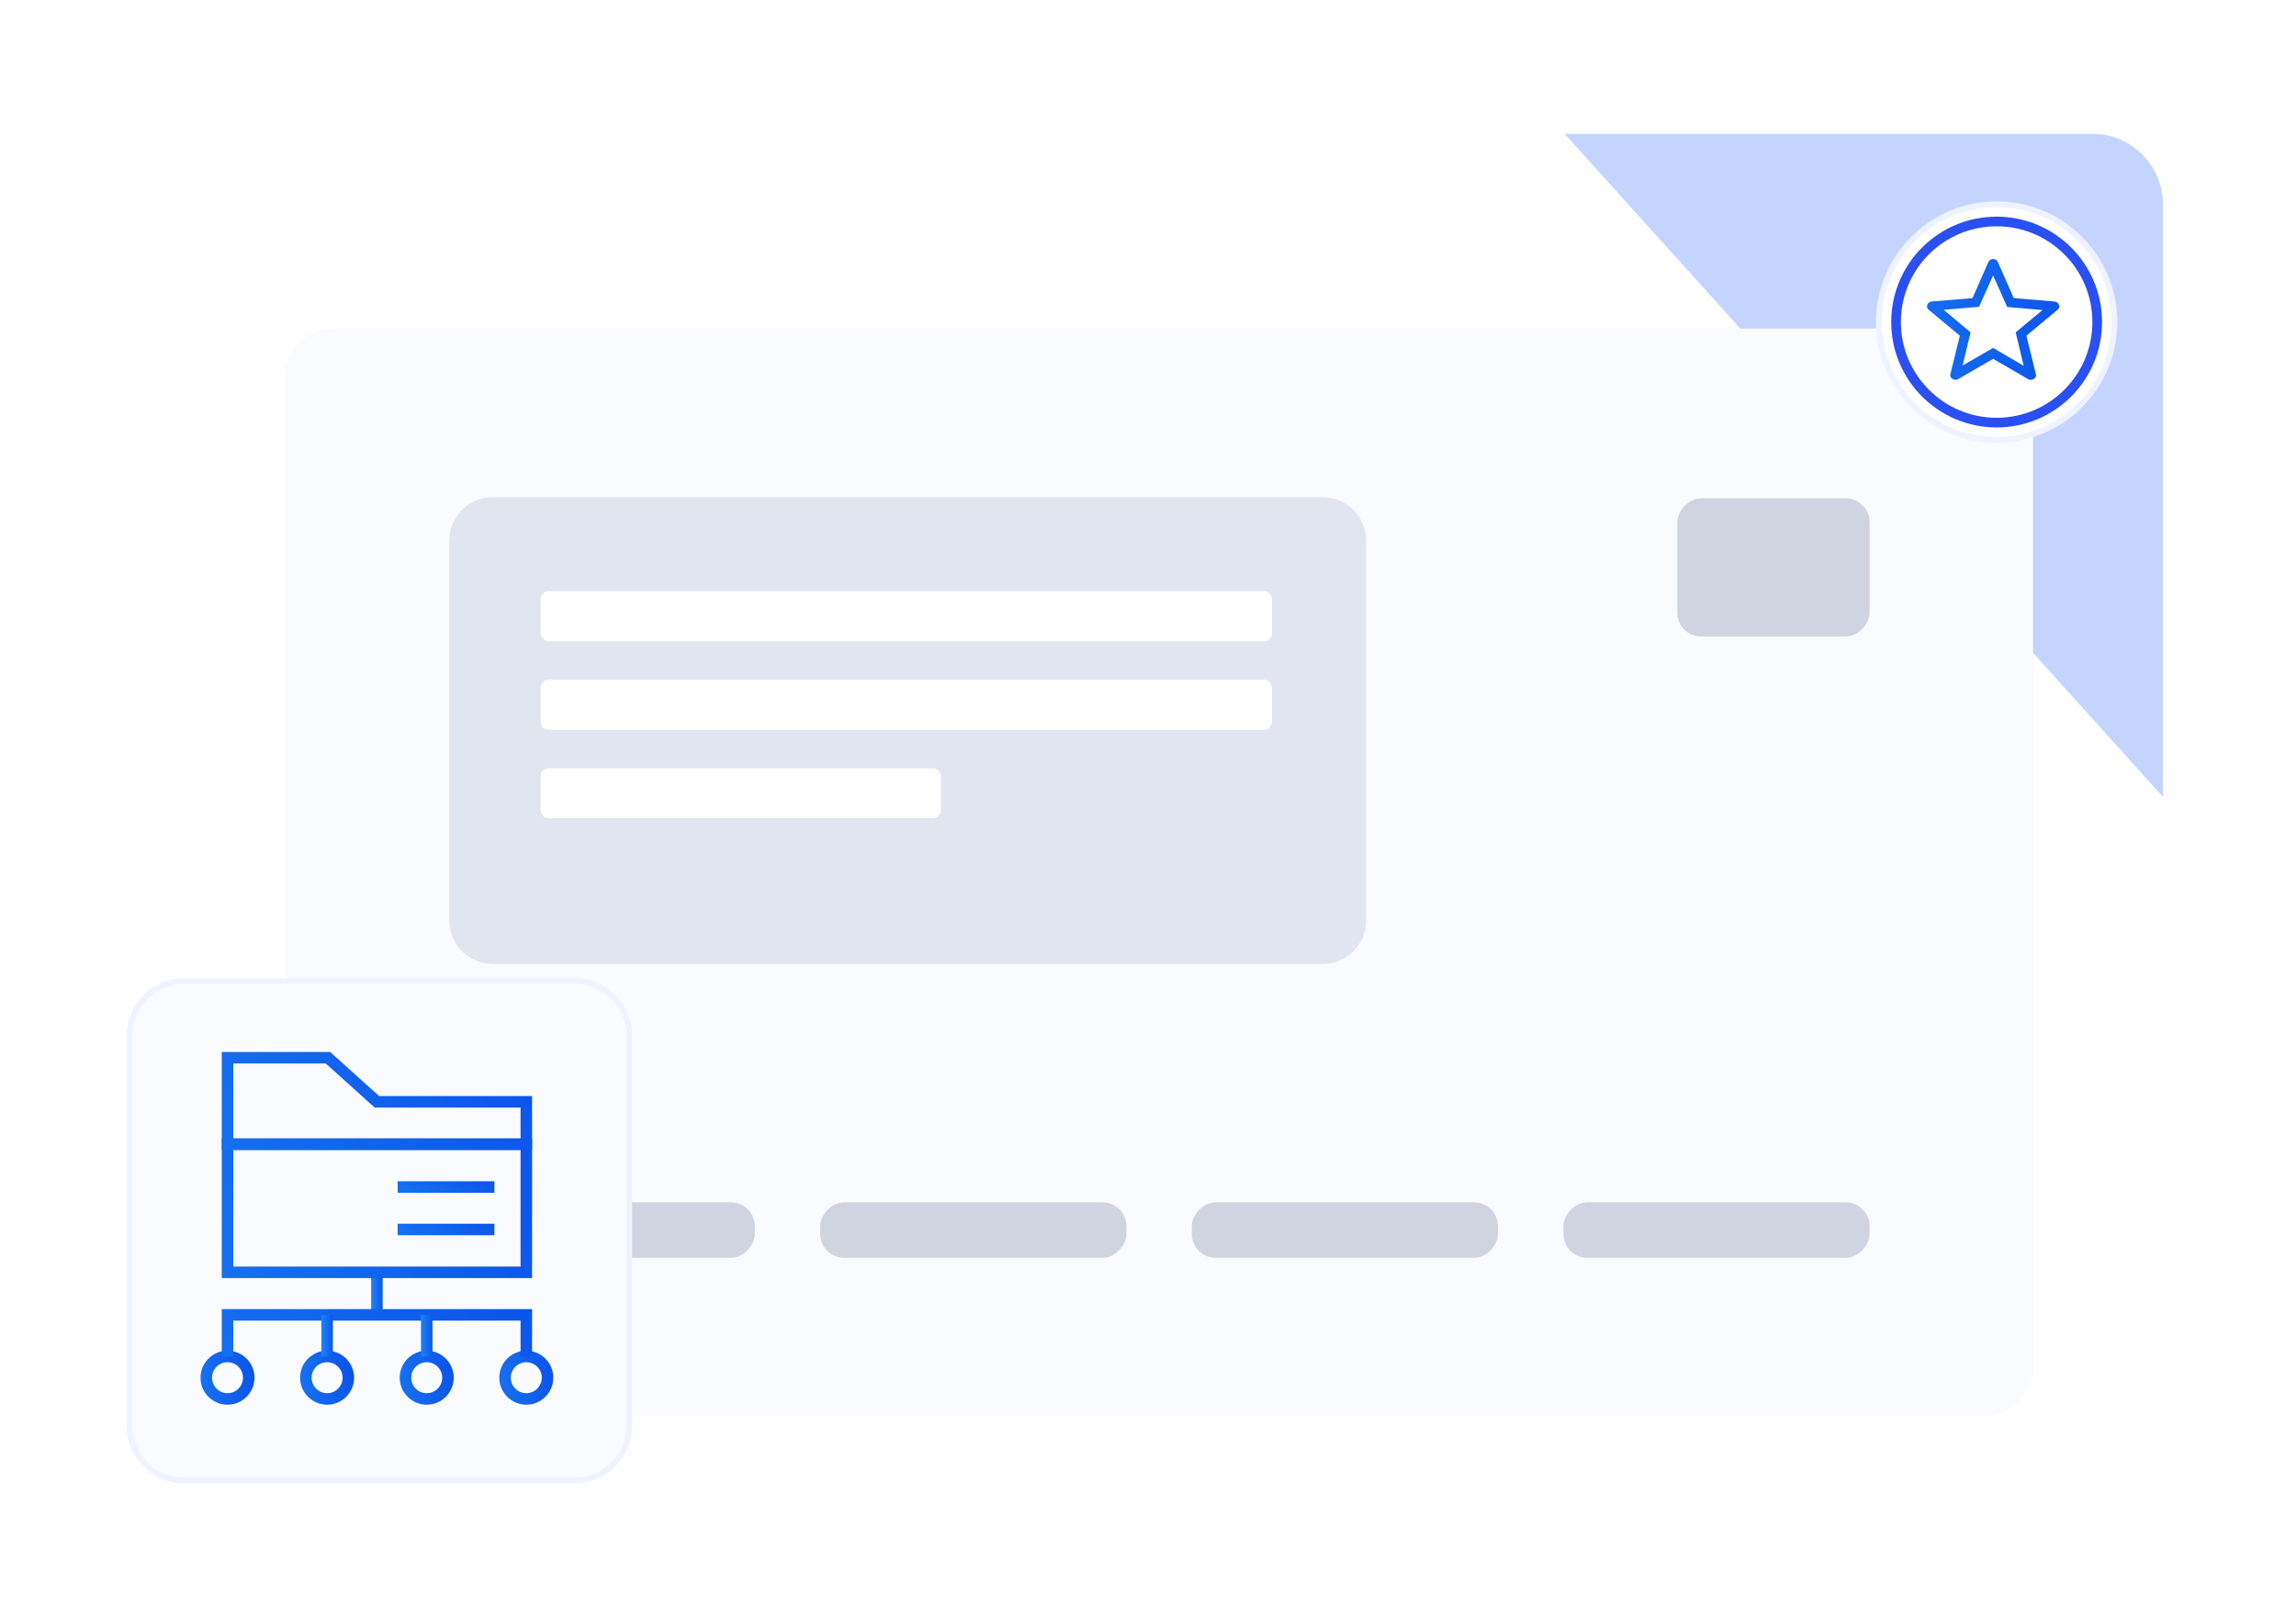 <svg width="399" height="281" viewBox="0 0 399 281" fill="none" xmlns="http://www.w3.org/2000/svg">
<path d="M47.836 23.258L363.617 23.258C370.386 23.258 375.873 28.745 375.873 35.514L375.873 249.246C375.873 258.376 368.472 265.777 359.342 265.777L166.546 265.777C161.864 265.777 157.401 263.792 154.266 260.314L35.557 128.613C32.819 125.577 31.305 121.633 31.305 117.545L31.305 39.789C31.305 30.659 38.706 23.258 47.836 23.258Z" fill="#C3D4FF"/>
<path d="M382.468 280.546H14.178C6.348 280.546 0 274.199 0 266.368V16.532C0 7.401 7.401 0 16.532 0H243.562C248.241 0 252.701 1.983 255.836 5.457L394.742 159.409C397.483 162.447 399 166.392 399 170.484V264.015C399 273.145 391.599 280.546 382.468 280.546Z" fill="white"/>
<g filter="url(#filter0_ddd_4372_3255)">
<path d="M353.314 53.998C353.314 49.433 349.614 45.732 345.049 45.732H57.813C53.248 45.732 49.547 49.433 49.547 53.998V226.546C49.547 231.112 53.248 234.812 57.813 234.812H345.049C349.614 234.812 353.314 231.112 353.314 226.546V53.998Z" fill="#FAFBFF"/>
<rect width="33.417" height="24.021" rx="4.133" transform="matrix(-1 0 0 1 324.9 75.245)" fill="#D0D4E0"/>
<rect width="53.211" height="9.634" rx="4.133" transform="matrix(-1 0 0 1 324.9 197.619)" fill="#D0D4E0"/>
<rect width="53.211" height="9.634" rx="4.133" transform="matrix(-1 0 0 1 260.324 197.619)" fill="#D0D4E0"/>
<rect width="53.211" height="9.634" rx="4.133" transform="matrix(-1 0 0 1 195.748 197.619)" fill="#D0D4E0"/>
<rect width="53.211" height="9.634" rx="4.133" transform="matrix(-1 0 0 1 131.172 197.619)" fill="#D0D4E0"/>
<path d="M237.41 82.6C237.41 78.431 234.03 75.052 229.861 75.052H85.626C81.457 75.052 78.078 78.431 78.078 82.601V148.631C78.078 152.8 81.457 156.18 85.626 156.18H229.861C234.03 156.18 237.41 152.8 237.41 148.631V82.6Z" fill="#E1E5F0"/>
<rect x="93.959" y="106.781" width="127.066" height="8.694" rx="1.338" fill="white"/>
<rect x="93.959" y="122.164" width="69.552" height="8.694" rx="1.338" fill="white"/>
<rect x="93.959" y="91.4" width="127.066" height="8.694" rx="1.338" fill="white"/>
</g>
<path d="M346.975 35.5C358.282 35.5 367.449 44.667 367.449 55.975C367.449 67.282 358.283 76.449 346.975 76.449C335.667 76.449 326.5 67.282 326.5 55.975C326.5 44.667 335.667 35.5 346.975 35.5Z" fill="white"/>
<path d="M346.975 35.5C358.282 35.5 367.449 44.667 367.449 55.975C367.449 67.282 358.283 76.449 346.975 76.449C335.667 76.449 326.5 67.282 326.5 55.975C326.5 44.667 335.667 35.5 346.975 35.5Z" stroke="#EFF3FF"/>
<path d="M346.975 73.454C356.628 73.454 364.454 65.629 364.454 55.975C364.454 46.322 356.628 38.496 346.975 38.496C337.322 38.496 329.496 46.322 329.496 55.975C329.496 65.629 337.322 73.454 346.975 73.454Z" stroke="#2A4FF2" stroke-width="1.678" stroke-linecap="round" stroke-linejoin="round"/>
<path d="M341.057 63.541L346.365 60.471L351.673 63.581L350.283 57.764L354.959 53.886L348.808 53.361L346.365 47.867L343.922 53.32L337.771 53.846L342.447 57.764L341.057 63.541ZM346.365 62.372L340.248 65.914C340.069 65.999 339.902 66.034 339.748 66.018C339.595 66 339.446 65.95 339.301 65.866C339.155 65.78 339.045 65.658 338.971 65.501C338.897 65.343 338.89 65.171 338.951 64.985L340.579 58.344L335.195 53.868C335.043 53.75 334.943 53.608 334.895 53.443C334.847 53.278 334.857 53.121 334.927 52.97C334.997 52.819 335.089 52.695 335.205 52.598C335.322 52.504 335.479 52.441 335.677 52.407L342.781 51.813L345.551 45.524C345.628 45.346 345.738 45.218 345.881 45.139C346.025 45.061 346.186 45.022 346.365 45.022C346.544 45.022 346.705 45.061 346.85 45.139C346.995 45.218 347.105 45.346 347.179 45.524L349.949 51.813L357.052 52.407C357.251 52.44 357.408 52.504 357.525 52.6C357.642 52.694 357.735 52.818 357.805 52.97C357.873 53.121 357.884 53.278 357.835 53.443C357.787 53.608 357.687 53.75 357.535 53.868L352.152 58.344L353.779 64.985C353.842 65.169 353.836 65.341 353.761 65.499C353.686 65.657 353.575 65.779 353.429 65.864C353.285 65.95 353.136 66.001 352.982 66.018C352.83 66.034 352.663 65.999 352.484 65.914L346.365 62.372Z" fill="url(#paint0_linear_4372_3255)"/>
<path d="M32 170.5H99.844C105.09 170.5 109.344 174.753 109.344 180V247.844C109.344 253.09 105.09 257.344 99.844 257.344H32C26.753 257.344 22.5 253.09 22.5 247.844V180C22.5 174.753 26.753 170.5 32 170.5Z" fill="#FAFBFF"/>
<path d="M32 170.5H99.844C105.09 170.5 109.344 174.753 109.344 180V247.844C109.344 253.09 105.09 257.344 99.844 257.344H32C26.753 257.344 22.5 253.09 22.5 247.844V180C22.5 174.753 26.753 170.5 32 170.5Z" stroke="#EFF3FF"/>
<g clip-path="url(#clip0_4372_3255)">
<mask id="mask0_4372_3255" style="mask-type:luminance" maskUnits="userSpaceOnUse" x="34" y="182" width="63" height="63">
<path d="M34 182H97V245H34V182Z" fill="white"/>
</mask>
<g mask="url(#mask0_4372_3255)">
<path d="M43.228 239.463C43.228 241.502 41.576 243.154 39.537 243.154C37.498 243.154 35.846 241.502 35.846 239.463C35.846 237.424 37.498 235.771 39.537 235.771C41.576 235.771 43.228 237.424 43.228 239.463Z" stroke="url(#paint1_linear_4372_3255)" stroke-width="2" stroke-miterlimit="10"/>
<path d="M60.535 239.463C60.535 241.502 58.883 243.154 56.844 243.154C54.805 243.154 53.152 241.502 53.152 239.463C53.152 237.424 54.805 235.771 56.844 235.771C58.883 235.771 60.535 237.424 60.535 239.463Z" stroke="url(#paint2_linear_4372_3255)" stroke-width="2" stroke-miterlimit="10"/>
<path d="M77.848 239.463C77.848 241.502 76.195 243.154 74.156 243.154C72.118 243.154 70.465 241.502 70.465 239.463C70.465 237.424 72.118 235.771 74.156 235.771C76.195 235.771 77.848 237.424 77.848 239.463Z" stroke="url(#paint3_linear_4372_3255)" stroke-width="2" stroke-miterlimit="10"/>
<path d="M95.152 239.463C95.152 241.502 93.5 243.154 91.461 243.154C89.422 243.154 87.769 241.502 87.769 239.463C87.769 237.424 89.422 235.771 91.461 235.771C93.5 235.771 95.152 237.424 95.152 239.463Z" stroke="url(#paint4_linear_4372_3255)" stroke-width="2" stroke-miterlimit="10"/>
<path d="M65.502 221.143V228.541" stroke="url(#paint5_linear_4372_3255)" stroke-width="2" stroke-miterlimit="10"/>
<path d="M39.537 235.771V228.541H91.463V235.771" stroke="url(#paint6_linear_4372_3255)" stroke-width="2" stroke-miterlimit="10"/>
<path d="M56.844 235.771V228.541" stroke="url(#paint7_linear_4372_3255)" stroke-width="2" stroke-miterlimit="10"/>
<path d="M74.156 235.771V228.541" stroke="url(#paint8_linear_4372_3255)" stroke-width="2" stroke-miterlimit="10"/>
<path d="M91.463 221.144H39.537V198.877H91.463V221.144Z" stroke="url(#paint9_linear_4372_3255)" stroke-width="2" stroke-miterlimit="10"/>
<path d="M91.463 191.511V198.877H39.537V183.846H56.99L65.5 191.511H91.463Z" stroke="url(#paint10_linear_4372_3255)" stroke-width="2" stroke-miterlimit="10"/>
<path d="M85.917 213.701H69.1" stroke="url(#paint11_linear_4372_3255)" stroke-width="2" stroke-miterlimit="10"/>
<path d="M85.917 206.318H69.1" stroke="url(#paint12_linear_4372_3255)" stroke-width="2" stroke-miterlimit="10"/>
</g>
</g>
<defs>
<filter id="filter0_ddd_4372_3255" x="33.015" y="33.334" width="336.831" height="222.143" filterUnits="userSpaceOnUse" color-interpolation-filters="sRGB">
<feFlood flood-opacity="0" result="BackgroundImageFix"/>
<feColorMatrix in="SourceAlpha" type="matrix" values="0 0 0 0 0 0 0 0 0 0 0 0 0 0 0 0 0 0 127 0" result="hardAlpha"/>
<feOffset dy="3.1"/>
<feGaussianBlur stdDeviation="4.133"/>
<feComposite in2="hardAlpha" operator="out"/>
<feColorMatrix type="matrix" values="0 0 0 0 0.118 0 0 0 0 0 0 0 0 0 0.369 0 0 0 0.04 0"/>
<feBlend mode="normal" in2="BackgroundImageFix" result="effect1_dropShadow_4372_3255"/>
<feColorMatrix in="SourceAlpha" type="matrix" values="0 0 0 0 0 0 0 0 0 0 0 0 0 0 0 0 0 0 127 0" result="hardAlpha"/>
<feOffset dy="4.133"/>
<feGaussianBlur stdDeviation="2.066"/>
<feComposite in2="hardAlpha" operator="out"/>
<feColorMatrix type="matrix" values="0 0 0 0 0.118 0 0 0 0 0 0 0 0 0 0.369 0 0 0 0.02 0"/>
<feBlend mode="normal" in2="effect1_dropShadow_4372_3255" result="effect2_dropShadow_4372_3255"/>
<feColorMatrix in="SourceAlpha" type="matrix" values="0 0 0 0 0 0 0 0 0 0 0 0 0 0 0 0 0 0 127 0" result="hardAlpha"/>
<feOffset dy="4.133"/>
<feGaussianBlur stdDeviation="8.266"/>
<feComposite in2="hardAlpha" operator="out"/>
<feColorMatrix type="matrix" values="0 0 0 0 0.781 0 0 0 0 0.743 0 0 0 0 0.862 0 0 0 0.25 0"/>
<feBlend mode="normal" in2="effect2_dropShadow_4372_3255" result="effect3_dropShadow_4372_3255"/>
<feBlend mode="normal" in="SourceGraphic" in2="effect3_dropShadow_4372_3255" result="shape"/>
</filter>
<linearGradient id="paint0_linear_4372_3255" x1="313.582" y1="-19.297" x2="368.948" y2="-11.368" gradientUnits="userSpaceOnUse">
<stop stop-color="#1F8CF6"/>
<stop offset="1" stop-color="#0D55EA"/>
</linearGradient>
<linearGradient id="paint1_linear_4372_3255" x1="29.014" y1="265.766" x2="46.846" y2="263.435" gradientUnits="userSpaceOnUse">
<stop stop-color="#1F8CF6"/>
<stop offset="1" stop-color="#0D55EA"/>
</linearGradient>
<linearGradient id="paint2_linear_4372_3255" x1="46.321" y1="265.766" x2="64.152" y2="263.435" gradientUnits="userSpaceOnUse">
<stop stop-color="#1F8CF6"/>
<stop offset="1" stop-color="#0D55EA"/>
</linearGradient>
<linearGradient id="paint3_linear_4372_3255" x1="63.633" y1="265.766" x2="81.465" y2="263.435" gradientUnits="userSpaceOnUse">
<stop stop-color="#1F8CF6"/>
<stop offset="1" stop-color="#0D55EA"/>
</linearGradient>
<linearGradient id="paint4_linear_4372_3255" x1="80.938" y1="265.766" x2="98.769" y2="263.435" gradientUnits="userSpaceOnUse">
<stop stop-color="#1F8CF6"/>
<stop offset="1" stop-color="#0D55EA"/>
</linearGradient>
<linearGradient id="paint5_linear_4372_3255" x1="64.577" y1="251.198" x2="67.032" y2="251.155" gradientUnits="userSpaceOnUse">
<stop stop-color="#1F8CF6"/>
<stop offset="1" stop-color="#0D55EA"/>
</linearGradient>
<linearGradient id="paint6_linear_4372_3255" x1="-8.512" y1="257.916" x2="59.273" y2="194.262" gradientUnits="userSpaceOnUse">
<stop stop-color="#1F8CF6"/>
<stop offset="1" stop-color="#0D55EA"/>
</linearGradient>
<linearGradient id="paint7_linear_4372_3255" x1="55.918" y1="257.916" x2="58.374" y2="257.872" gradientUnits="userSpaceOnUse">
<stop stop-color="#1F8CF6"/>
<stop offset="1" stop-color="#0D55EA"/>
</linearGradient>
<linearGradient id="paint8_linear_4372_3255" x1="73.231" y1="257.916" x2="75.687" y2="257.872" gradientUnits="userSpaceOnUse">
<stop stop-color="#1F8CF6"/>
<stop offset="1" stop-color="#0D55EA"/>
</linearGradient>
<linearGradient id="paint9_linear_4372_3255" x1="-8.512" y1="289.341" x2="108.196" y2="253.754" gradientUnits="userSpaceOnUse">
<stop stop-color="#1F8CF6"/>
<stop offset="1" stop-color="#0D55EA"/>
</linearGradient>
<linearGradient id="paint10_linear_4372_3255" x1="-8.512" y1="244.915" x2="97.432" y2="197.061" gradientUnits="userSpaceOnUse">
<stop stop-color="#1F8CF6"/>
<stop offset="1" stop-color="#0D55EA"/>
</linearGradient>
<linearGradient id="paint11_linear_4372_3255" x1="53.538" y1="216.764" x2="60.617" y2="201.196" gradientUnits="userSpaceOnUse">
<stop stop-color="#1F8CF6"/>
<stop offset="1" stop-color="#0D55EA"/>
</linearGradient>
<linearGradient id="paint12_linear_4372_3255" x1="53.538" y1="209.381" x2="60.617" y2="193.813" gradientUnits="userSpaceOnUse">
<stop stop-color="#1F8CF6"/>
<stop offset="1" stop-color="#0D55EA"/>
</linearGradient>
<clipPath id="clip0_4372_3255">
<rect width="63" height="63" fill="white" transform="translate(34 182)"/>
</clipPath>
</defs>
</svg>
